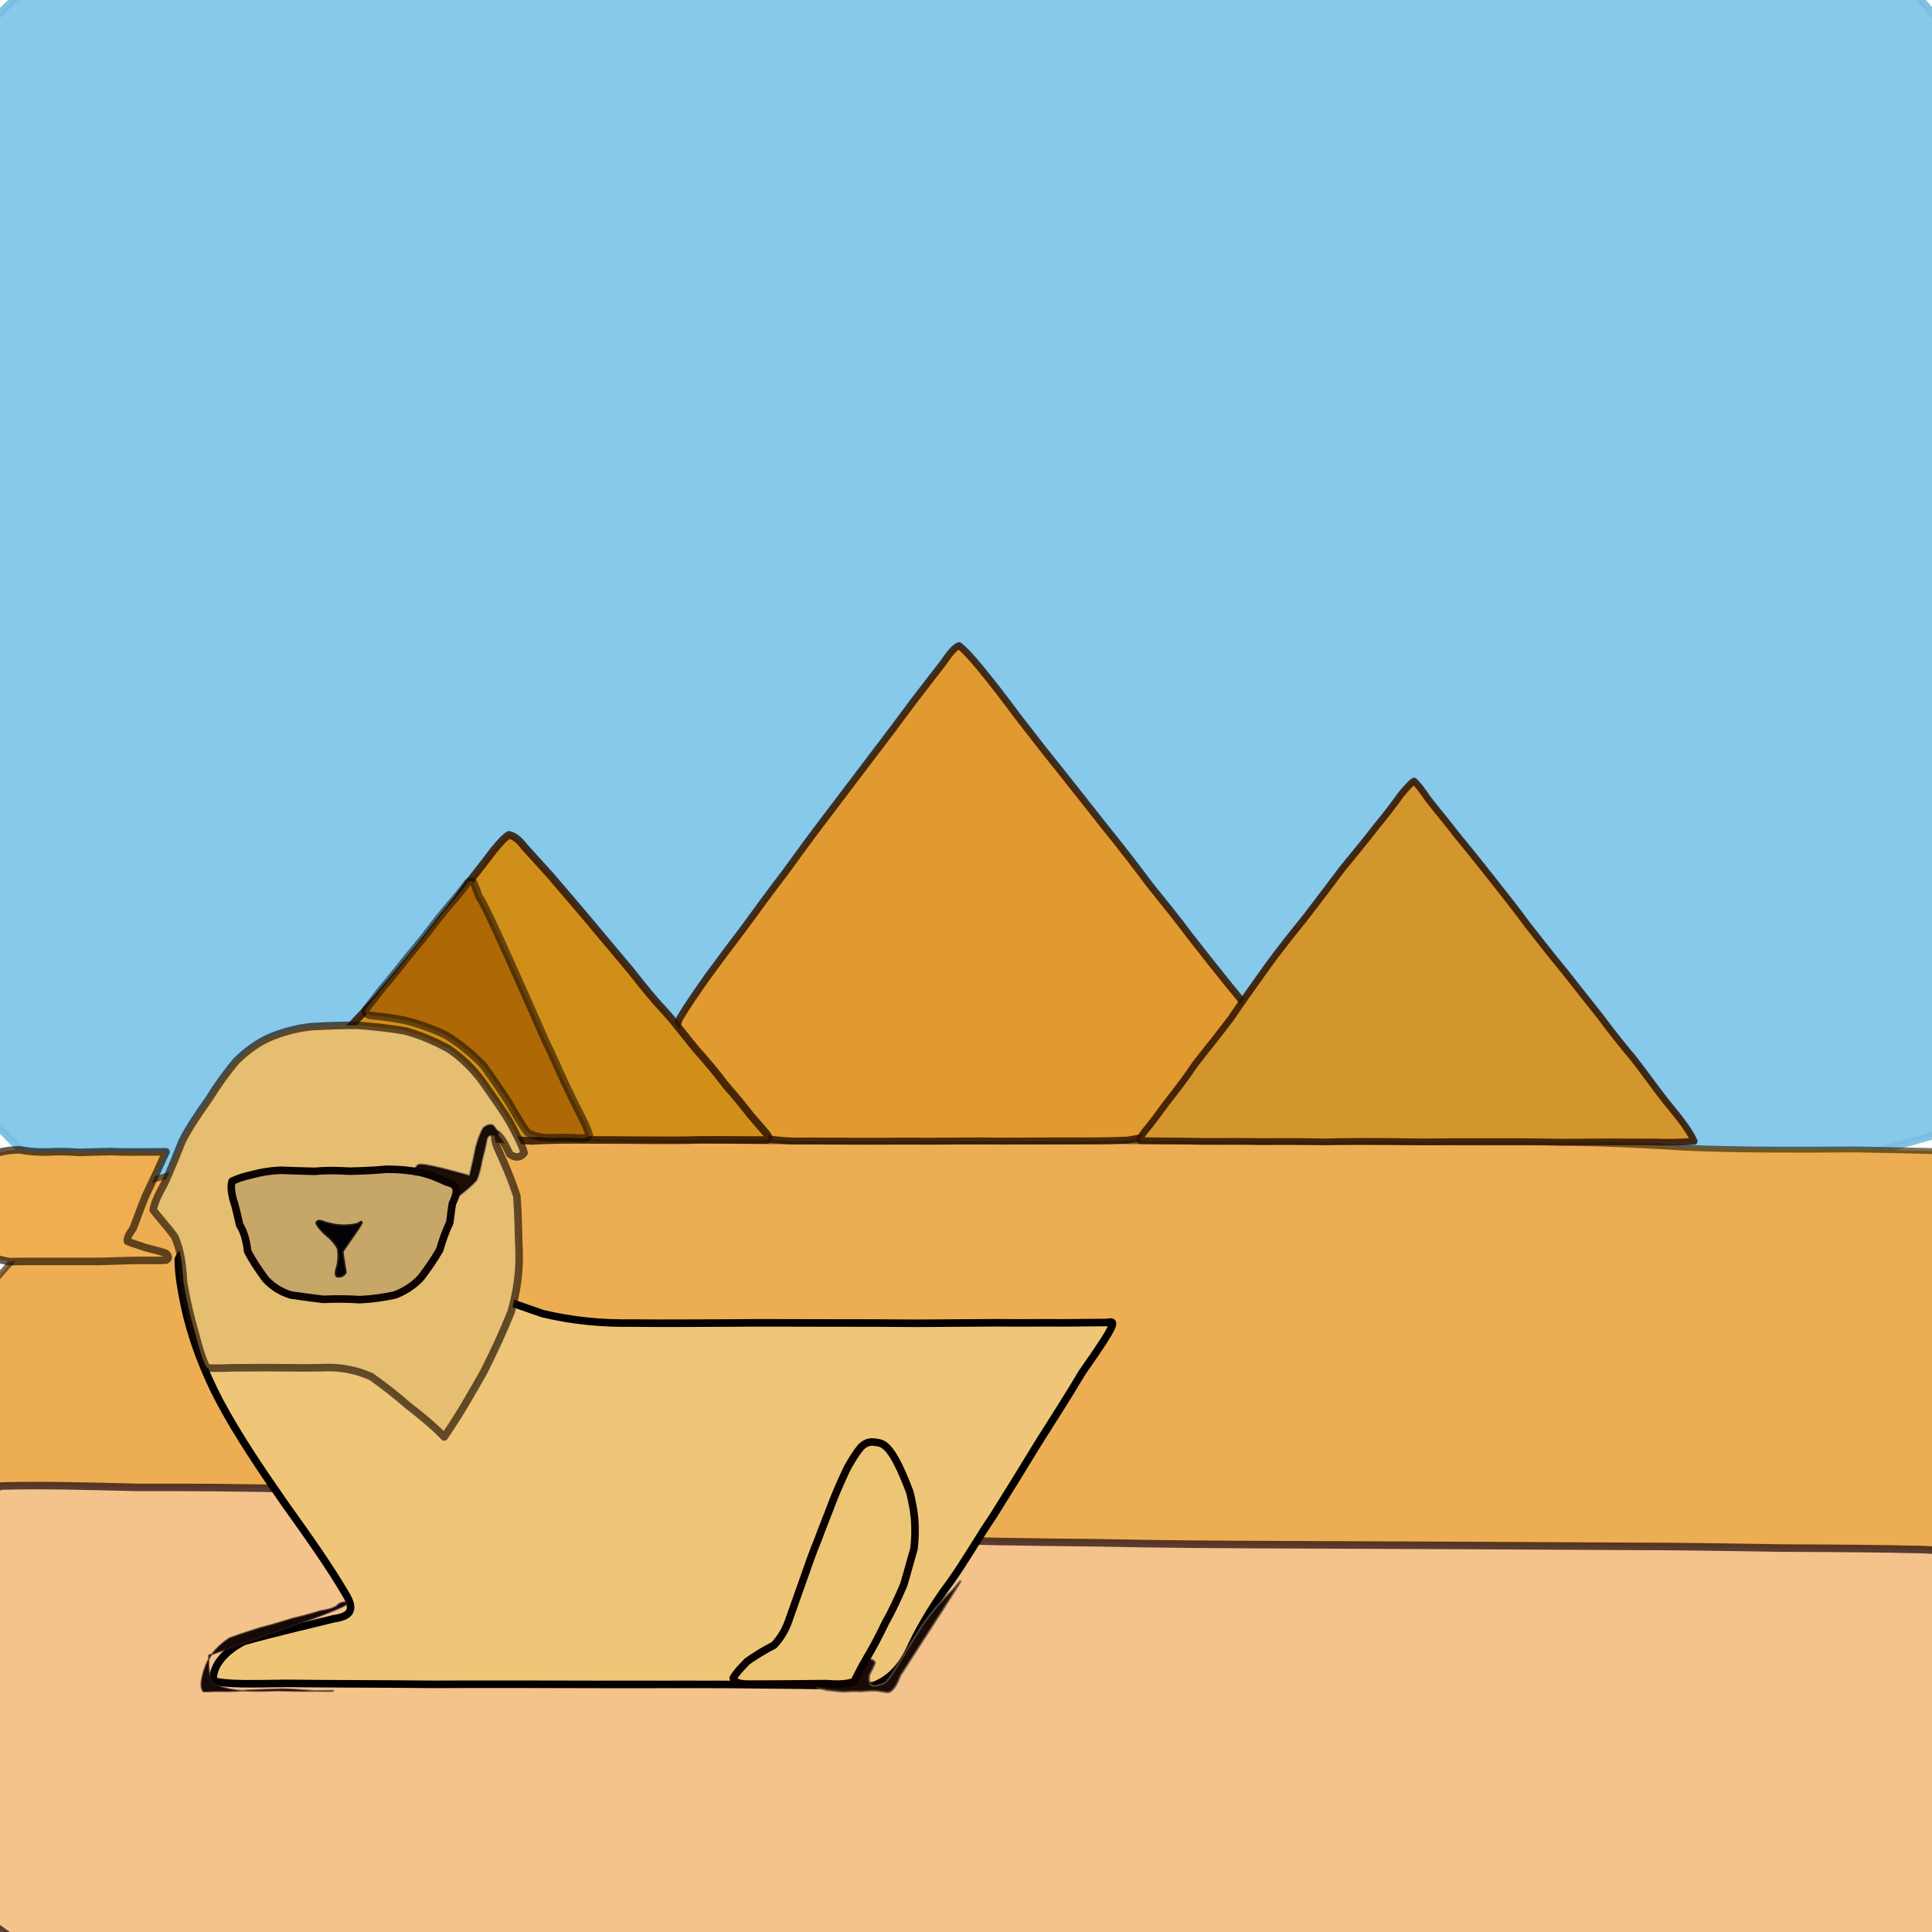 <?xml version="1.0" ?>
<svg xmlns="http://www.w3.org/2000/svg" version="1.1" width="512" height="512" viewBox="0 0 512 512">
  <defs/>
  <g>
    <path d="M 553.883 289.16 C 534.078 294.747 514.276 300.348 494.466 305.992 C 474.682 311.681 454.868 317.476 435.038 323.196 C 415.147 328.76 395.138 334.219 375.08 339.483 C 354.896 344.412 334.584 348.954 314.199 353.148 C 293.719 356.858 273.183 360.032 252.58 362.607 C 232.052 364.559 211.56 365.735 191.203 366.11 C 171.005 365.679 151.119 364.328 131.568 361.941 C 112.464 358.513 93.948 354.096 76.119 348.453 C 59.054 341.611 42.871 333.54 27.835 324.137 C 13.891 313.418 1.276 301.314 -9.943 287.876 C -19.756 273.118 -28.145 257.354 -35.146 240.593 C -40.89 223.101 -45.342 205.078 -48.579 186.68 C -50.616 168.07 -51.424 149.506 -51.053 131.063 C -49.544 112.956 -46.838 95.325 -42.92 78.345 C -37.822 62.094 -31.507 46.748 -23.905 32.478 C -14.982 19.301 -4.681 7.397 6.966 -3.156 C 19.995 -12.338 34.299 -20.338 49.798 -27.18 C 66.319 -32.984 83.766 -37.9 102.055 -41.994 C 121.053 -45.374 140.649 -48.12 160.845 -50.319 C 181.521 -52.097 202.48 -53.404 223.721 -54.28 C 245.175 -54.836 266.663 -55.073 288.175 -54.985 C 309.51 -54.44 330.607 -53.48 351.411 -52.036 C 371.746 -50.035 391.497 -47.35 410.536 -43.914 C 428.926 -39.695 446.584 -34.73 463.354 -28.799 C 478.943 -21.734 493.202 -13.251 505.968 -3.27 C 517.135 8.331 526.764 21.523 534.979 36.14 C 542.094 51.963 548.239 68.814 553.736 86.423 C 558.698 104.57 563.265 123.159 567.421 142.196 C 571.32 161.535 575.035 181.109 578.682 200.779 C 582.2 220.52 585.722 240.328 553.883 289.16" stroke-width="2" fill="rgb(134, 201, 234)" opacity="1.0" stroke="rgb(121, 190, 222)" stroke-opacity="0.925" stroke-linecap="round" stroke-linejoin="round"/>
    <path d="M 589.318 444.8 C 575.81 450.651 562.288 456.528 548.757 462.384 C 535.211 468.223 521.57 474.025 507.907 479.811 C 494.105 485.506 480.153 491.102 466.038 496.604 C 451.766 502.007 437.251 507.178 422.468 512.232 C 407.46 516.998 392.18 521.546 376.581 525.829 C 360.748 529.767 344.617 533.399 328.241 536.596 C 311.605 539.365 294.713 541.714 277.658 543.545 C 260.435 544.831 243.116 545.555 225.762 545.648 C 208.415 545.11 191.173 543.828 174.106 541.846 C 157.198 539.088 140.64 535.62 124.45 531.299 C 108.805 526.146 93.632 520.245 79.096 513.572 C 65.347 506.087 52.37 497.825 40.273 488.929 C 29.163 479.294 19.027 469.128 9.999 458.403 C 2.154 447.362 -4.502 435.939 -9.87 424.341 C -13.938 412.631 -16.603 400.986 -17.861 389.43 C -17.662 378.188 -15.998 367.34 -12.746 357.111 C -7.932 347.506 -1.509 338.705 6.485 330.838 C 15.987 323.945 26.863 317.973 38.99 313.064 C 52.34 309.151 66.721 306.246 82 304.105 C 98.085 302.6 114.816 301.678 132.058 301.369 C 149.734 301.496 167.759 301.84 186.009 302.202 C 204.391 302.508 222.839 302.56 241.284 302.499 C 259.645 302.494 277.948 302.508 296.078 302.391 C 313.968 302.531 331.616 302.604 349 302.591 C 366.11 302.62 382.934 302.773 399.367 302.765 C 415.479 302.606 431.245 303.147 446.725 304.163 C 461.885 304.799 476.905 304.7 491.757 304.614 C 506.492 304.856 521.113 305.256 535.651 305.735 C 550.128 306.204 564.587 306.539 579.048 306.868 C 593.459 307.247 607.846 307.721 589.318 444.8" stroke-width="1.564" fill="rgb(237, 174, 83)" opacity="1.0" stroke="rgb(53, 36, 0)" stroke-opacity="0.646" stroke-linecap="round" stroke-linejoin="round"/>
    <path d="M 542.416 513.996 C 527.709 514.079 512.927 514.15 498.167 514.226 C 483.383 514.335 468.568 514.485 453.69 514.652 C 438.752 514.893 423.715 515.242 408.592 515.669 C 393.304 516.199 377.872 516.86 362.262 517.684 C 346.447 518.596 330.39 519.733 314.111 520.952 C 297.565 522.318 280.78 523.794 263.744 525.392 C 246.436 527.052 228.937 528.715 211.249 530.402 C 193.434 531.967 175.483 533.394 157.572 534.626 C 139.716 535.499 122.061 535.988 104.624 536.033 C 87.578 535.436 71.105 534.157 55.325 532.089 C 40.383 529.116 26.424 525.118 13.612 520.023 C 2.18 513.733 -7.66 506.109 -15.963 497.295 C -22.698 487.57 -27.9 477.282 -31.659 466.505 C -33.864 455.462 -34.585 444.534 -33.867 434.077 C -31.714 424.241 -28.129 415.178 -23.115 407.298 C -16.662 400.992 -8.848 396.431 0.425 393.81 C 11.123 393.499 23.195 393.857 36.277 394.169 C 50.399 394.152 65.389 394.179 81.109 394.674 C 97.407 395.735 114.223 397.049 131.481 398.562 C 148.989 400.309 166.71 402.122 184.6 403.826 C 202.529 405.41 220.422 406.793 238.273 407.843 C 255.974 408.432 273.539 408.695 290.778 408.848 C 307.749 409.219 324.452 409.305 340.836 409.365 C 356.839 409.425 372.534 409.48 387.829 409.565 C 402.807 409.664 417.423 409.7 431.662 409.794 C 445.543 409.811 459.1 410.034 472.3 410.253 C 485.211 410.302 497.807 410.375 510.156 410.669 C 522.247 411.442 534.048 412.69 545.688 414.275 C 557.234 416.073 568.655 418.031 580.017 420.125 C 591.392 422.294 602.69 424.443 542.416 513.996" stroke-width="2" fill="rgb(244, 194, 139)" opacity="1.0" stroke="rgb(32, 10, 16)" stroke-opacity="0.73" stroke-linecap="round" stroke-linejoin="round"/>
    <path d="M 332.44 295.567 C 326.819 296.736 321.154 297.894 315.474 299.021 C 309.904 300.152 304.341 301.238 298.791 302.14 C 293.226 302.397 287.672 302.371 282.019 302.355 C 276.309 302.357 270.526 302.401 264.723 302.399 C 258.883 302.317 253.018 302.404 247.165 302.425 C 241.287 302.418 235.522 302.394 229.842 302.445 C 224.283 302.441 218.871 302.378 213.72 302.37 C 208.87 302.525 204.254 302.101 199.907 301.063 C 195.865 299.777 192.156 298.12 188.783 296.133 C 185.818 293.89 183.291 291.476 181.204 288.853 C 179.583 285.999 178.517 282.985 178.012 279.896 C 178.113 276.725 178.791 273.357 180.141 269.852 C 182.218 266.393 184.744 262.74 187.504 258.84 C 190.513 254.707 193.748 250.395 197.169 245.9 C 200.638 241.157 204.175 236.264 207.998 231.314 C 211.739 226.145 215.576 220.886 219.588 215.659 C 223.566 210.398 227.49 205.223 231.363 200.135 C 235.117 195.236 238.628 190.536 241.887 186.117 C 244.947 182.143 247.64 178.62 249.955 175.668 C 251.655 173.166 252.965 171.537 254.161 171.108 C 255.629 172.205 257.528 174.315 259.866 177.155 C 262.791 180.72 265.944 184.76 269.331 189.376 C 273.058 194.187 276.95 199.24 281.058 204.305 C 285.164 209.452 289.203 214.639 293.24 219.717 C 297.281 224.674 301.07 229.659 304.756 234.561 C 308.51 239.224 312.18 243.745 315.573 248.314 C 319.006 252.73 322.385 256.974 325.748 261.145 C 329.118 265.275 332.444 269.28 335.752 273.297 C 339.045 277.246 342.405 281.176 345.726 285.11 C 348.945 289.069 352.129 293.101 332.44 295.567" stroke-width="1.843" fill="rgb(225, 154, 47)" opacity="1.0" stroke="rgb(44, 18, 0)" stroke-opacity="0.835" stroke-linecap="round" stroke-linejoin="round"/>
    <path d="M 448.98 302.45 C 445.416 302.723 441.786 302.766 438.13 302.635 C 434.34 302.63 430.467 302.646 426.527 302.602 C 422.416 302.594 418.177 302.691 413.805 302.692 C 409.289 302.601 404.6 302.547 399.741 302.543 C 394.822 302.583 389.71 302.513 384.476 302.555 C 379.114 302.645 373.679 302.623 368.165 302.495 C 362.568 302.475 356.898 302.438 351.256 302.618 C 345.557 302.508 339.96 302.467 334.451 302.544 C 329.148 302.412 324.011 302.497 319.253 302.494 C 314.916 302.387 311.042 302.357 307.752 302.349 C 305.133 302.29 303.251 302.329 302.108 302.271 C 301.804 301.95 302.371 301.179 303.478 299.676 C 305.077 297.828 306.836 295.391 308.978 292.48 C 311.464 289.306 314.143 285.888 316.759 281.966 C 319.73 278.129 322.992 274.149 326.152 269.945 C 329.214 265.397 332.454 260.89 335.719 256.298 C 339.048 251.728 342.543 247.33 346.059 242.991 C 349.394 238.59 352.685 234.331 355.812 230.125 C 359.003 226.241 362.035 222.552 364.738 219.038 C 367.348 215.908 369.493 213.065 371.291 210.537 C 372.842 208.718 373.939 207.458 374.724 206.991 C 375.703 207.84 376.918 209.481 378.483 211.774 C 380.586 214.518 383.117 217.443 385.763 220.922 C 388.761 224.539 391.901 228.481 395.079 232.502 C 398.378 236.671 401.661 240.81 404.836 245.132 C 408.105 249.298 411.345 253.459 414.657 257.455 C 417.789 261.47 420.921 265.386 423.973 269.23 C 426.886 273.174 429.871 276.947 432.951 280.585 C 435.847 284.325 438.533 288.125 441.431 291.825 C 444.376 295.482 447.439 298.998 448.98 302.45" stroke-width="1.784" fill="rgb(211, 150, 45)" opacity="1.0" stroke="rgb(50, 21, 0)" stroke-opacity="0.874" stroke-linecap="round" stroke-linejoin="round"/>
    <path d="M 167.411 257.527 C 170.238 261.156 173.062 264.671 176.143 267.955 C 179.113 271.204 181.674 274.738 184.428 278.039 C 187.286 281.235 189.924 284.367 192.339 287.596 C 194.792 290.403 196.993 293.025 198.874 295.503 C 200.658 297.583 202.074 299.208 203.142 300.434 C 203.796 301.327 203.886 301.885 203.263 302.122 C 201.757 302.149 199.554 302.095 196.87 302.101 C 193.662 302.093 189.878 302.042 185.628 302.063 C 181.107 302.23 176.398 302.208 171.495 302.17 C 166.494 302.131 161.306 302.096 156.068 302.096 C 150.932 302.018 145.923 302.086 141.011 302.363 C 136.251 302.168 131.649 301.805 127.201 301.571 C 122.84 301.425 118.655 301.442 114.618 301.624 C 110.756 301.891 107.142 302.118 103.673 302.24 C 100.448 302.31 97.421 302.285 94.741 302.208 C 92.325 301.84 90.096 301.262 88.143 300.458 C 86.528 299.469 85.17 298.175 84.179 296.593 C 83.479 294.786 83.143 292.793 83.141 290.525 C 83.452 288.052 84.194 285.394 85.33 282.616 C 86.839 279.732 88.757 276.783 91.14 273.833 C 93.839 270.913 96.799 267.88 99.823 264.635 C 102.794 261.128 105.792 257.556 108.766 253.898 C 111.805 250.26 114.652 246.533 117.403 242.924 C 120.188 239.605 122.658 236.209 124.917 232.969 C 127.151 230.152 129.144 227.575 130.877 225.275 C 132.423 223.424 133.642 222.012 134.854 221.244 C 136.183 221.473 137.55 222.546 139.009 224.453 C 140.958 226.641 143.328 229.182 145.883 232.033 C 148.494 235.113 151.255 238.331 154.115 241.666 C 156.95 245.04 159.783 248.435 167.411 257.527" stroke-width="2" fill="rgb(208, 143, 25)" opacity="1.0" stroke="rgb(44, 17, 1)" stroke-opacity="0.842" stroke-linecap="round" stroke-linejoin="round"/>
    <path d="M 286.86 363.606 C 283.008 370.063 278.996 376.349 274.972 382.686 C 271.105 389.074 267.211 395.351 263.314 401.581 C 259.273 407.518 255.807 413.682 251.798 419.287 C 247.721 424.77 244.338 430.296 241.655 435.845 C 239.408 441.009 236.369 444.843 231.465 446.731 C 224.043 446.846 214.346 446.555 202.74 446.497 C 189.615 446.279 175.383 446.426 160.479 446.387 C 145.15 446.347 129.75 446.308 114.702 446.368 C 100.373 446.221 87.243 446.248 75.908 446.109 C 66.839 446.223 60.238 446.456 56.517 445.449 C 56.229 442.101 58.732 438.065 64.585 435.017 C 72.641 432.753 81.226 430.777 88.434 428.99 C 93.252 428.327 94.062 426.377 91.439 422.159 C 87.499 415.428 81.925 407.497 75.596 398.651 C 69.204 389.504 63.211 380.591 58.362 371.602 C 54.11 363.521 51.31 355.902 49.532 348.869 C 48.138 342.882 47.245 337.771 47.247 333.709 C 48.748 330.677 51.394 328.531 55.141 327.136 C 59.871 326.448 65.476 326.535 71.814 327.226 C 78.817 328.405 86.322 329.95 94.216 331.957 C 102.37 334.247 110.743 336.792 119.19 339.491 C 127.529 342.381 135.757 345.361 143.789 348.12 C 151.724 350.027 159.655 350.766 167.793 350.626 C 176.107 350.731 184.524 350.63 193.105 350.614 C 201.75 350.526 210.312 350.595 218.73 350.599 C 227.021 350.594 235.099 350.622 242.993 350.682 C 250.57 350.63 257.685 350.609 264.411 350.547 C 270.814 350.647 276.687 350.495 281.891 350.577 C 286.436 350.557 290.26 350.464 293.263 350.482 C 295.383 350.137 296.942 349.297 286.86 363.606" stroke-width="2" fill="rgb(239, 198, 120)" opacity="1.0" stroke="rgb(0, 0, 0)" stroke-opacity="1.0" stroke-linecap="round" stroke-linejoin="round"/>
    <path d="M 117.734 380.813 C 114.799 377.766 111.47 375.097 108.102 372.462 C 104.885 369.681 101.597 367.085 98.346 364.809 C 94.761 363.229 90.988 362.386 86.932 362.413 C 82.729 362.541 78.427 362.526 74.05 362.462 C 69.775 362.41 65.769 362.478 62.196 362.484 C 59.153 362.518 56.687 362.733 54.816 362.45 C 53.699 360.546 52.788 357.396 51.766 353.441 C 50.503 349.143 49.417 344.519 48.624 339.729 C 48.396 335.107 47.807 331.031 46.272 327.673 C 44.137 324.82 42.032 322.54 40.615 320.682 C 40.856 318.691 42.114 316.341 43.657 313.503 C 45.212 310.037 46.784 306.203 48.316 302.327 C 50.322 298.466 52.784 294.875 55.297 291.34 C 57.594 287.662 59.954 284.322 62.603 281.199 C 65.265 278.557 68.216 276.389 71.482 274.938 C 74.937 273.496 78.629 272.488 82.502 272.075 C 86.511 271.855 90.63 271.694 94.796 271.72 C 98.999 272.026 103.22 272.501 107.286 273.185 C 111.235 274.261 115.107 275.883 118.826 277.918 C 122.323 280.243 125.373 283.257 127.991 286.809 C 130.587 290.54 133.225 294.139 135.326 297.772 C 137.041 301.03 138.388 303.517 138.897 305.544 C 137.984 306.797 136.556 306.969 135.123 305.884 C 134.024 303.582 133.021 301.598 131.753 300.552 C 130.819 300.807 130.923 302.234 132.097 304.805 C 133.72 308.321 135.484 312.372 136.96 316.953 C 137.367 321.886 137.373 326.967 137.581 332.139 C 137.672 337.277 136.941 342.49 135.452 347.682 C 133.35 352.933 130.903 358.213 128.21 363.539 C 125.25 368.76 122.317 374.074 117.734 380.813" stroke-width="2" fill="rgb(229, 190, 114)" opacity="1.0" stroke="rgb(30, 13, 1)" stroke-opacity="0.664" stroke-linecap="round" stroke-linejoin="round"/>
    <path d="M 79.548 320.063 C 79.535 320.051 79.547 320.064 79.542 320.051 C 79.537 320.068 79.545 320.043 79.545 320.068 C 79.532 320.057 79.55 320.052 79.54 320.063 C 79.543 320.044 79.542 320.071 79.54 320.039 C 79.535 320.066 79.541 320.051 79.546 320.05 C 79.535 320.06 79.531 320.057 79.543 320.056 C 79.536 320.042 79.526 320.068 79.545 320.049 C 79.533 320.055 79.527 320.059 79.541 320.058 C 79.528 320.048 79.538 320.062 79.524 320.056 C 79.546 320.055 79.513 320.058 79.548 320.063" stroke-width="0.4" fill="rgb(0, 0, 0)" opacity="1.0" stroke="rgb(0, 0, 0)" stroke-opacity="1.0" stroke-linecap="round" stroke-linejoin="round"/>
    <path d="M 124.49 311.629 C 125.136 308.991 125.68 306.399 126.147 304.04 C 126.716 301.98 127.339 300.207 128.133 298.937 C 129.053 298.162 129.891 297.926 130.633 298.269 C 131.337 299.062 131.849 299.828 132.07 300.5 C 131.75 300.92 131.056 301 130.227 300.821 C 129.47 300.797 129.059 301.298 128.877 302.347 C 128.648 303.762 128.223 305.422 127.733 307.295 C 127.377 309.256 126.957 311.16 126.232 312.772 C 125.075 314.029 123.68 315.217 122.19 316.426 C 120.716 317.637 119.257 318.761 117.763 319.826 C 116.336 320.76 114.882 321.591 113.507 322.228 C 112.204 322.765 111.015 323.108 109.984 323.389 C 109.029 323.428 108.173 323.292 107.477 323.066 C 106.893 322.727 106.48 322.225 106.174 321.586 C 105.991 320.857 105.86 319.987 105.814 319.069 C 105.937 318.171 106.181 317.214 106.436 316.286 C 106.781 315.334 107.152 314.371 107.589 313.465 C 108.046 312.554 108.539 311.724 109.06 310.937 C 109.563 310.261 110.04 309.594 110.535 309.004 C 111.024 308.447 111.511 308.009 124.49 311.629" stroke-width="0.585" fill="rgb(27, 14, 4)" opacity="1.0" stroke="rgb(0, 5, 37)" stroke-opacity="0.445" stroke-linecap="round" stroke-linejoin="round"/>
    <path d="M 98.064 330.584 C 98.107 330.553 98.085 330.579 98.076 330.569 C 98.1 330.566 98.082 330.576 98.087 330.584 C 98.081 330.56 98.095 330.58 98.07 330.578 C 98.089 330.566 98.103 330.582 98.056 330.573 C 98.081 330.579 98.106 330.581 98.071 330.57 C 98.083 330.578 98.091 330.592 98.074 330.563 C 98.086 330.589 98.085 330.583 98.076 330.57 C 98.08 330.597 98.092 330.575 98.064 330.578 C 98.09 330.598 98.063 330.58 98.093 330.576 C 98.06 330.597 98.095 330.577 98.064 330.584" stroke-width="0" fill="rgb(0, 0, 0)" opacity="1.0" stroke="rgb(0, 0, 0)" stroke-opacity="1.0" stroke-linecap="round" stroke-linejoin="round"/>
    <path d="M 98.411 338.252 C 98.435 338.221 98.433 338.247 98.417 338.23 C 98.436 338.217 98.42 338.239 98.435 338.224 C 98.425 338.222 98.418 338.234 98.428 338.209 C 98.431 338.238 98.41 338.211 98.445 338.215 C 98.411 338.231 98.43 338.218 98.414 338.214 C 98.427 338.222 98.425 338.222 98.403 338.214 C 98.437 338.223 98.423 338.21 98.415 338.228 C 98.414 338.214 98.426 338.223 98.42 338.205 C 98.407 338.228 98.428 338.227 98.42 338.205 C 98.392 338.229 98.445 338.216 98.411 338.252" stroke-width="0.733" fill="rgb(0, 0, 0)" opacity="1.0" stroke="rgb(120, 120, 117)" stroke-opacity="0.521" stroke-linecap="round" stroke-linejoin="round"/>
    <path d="M 55.36 438.671 C 55.184 441.34 55.273 443.743 56.049 445.702 C 57.723 446.988 60.198 447.666 63.27 448.02 C 66.606 448.171 70.046 448.181 73.5 448.027 C 76.861 448.118 79.985 448.178 82.723 448.136 C 84.975 448.099 86.673 448.078 87.812 448.069 C 88.403 448.072 88.483 448.101 87.937 448.141 C 86.786 448.168 85.044 448.168 82.883 448.101 C 80.478 447.939 77.808 447.683 74.892 447.628 C 71.824 447.709 68.707 447.837 65.713 447.955 C 62.917 448.166 60.308 448.273 58.044 448.194 C 56.19 448.172 54.82 448.388 53.86 448.251 C 53.316 447.557 53.193 446.461 53.509 444.904 C 53.862 442.977 54.606 440.934 55.688 439.003 C 57.088 437.092 58.794 435.389 60.894 434.091 C 63.47 433.145 66.143 432.285 68.972 431.391 C 71.906 430.678 74.753 429.761 77.574 428.907 C 80.262 428.28 82.681 427.638 84.872 426.932 C 86.684 426.646 88.122 426.314 89.191 425.643 C 89.949 424.837 90.706 424.522 91.63 424.656 C 92.699 425.032 93.842 425.455 55.36 438.671" stroke-width="0.449" fill="rgb(21, 10, 5)" opacity="1.0" stroke="rgb(40, 28, 33)" stroke-opacity="0.604" stroke-linecap="round" stroke-linejoin="round"/>
    <path d="M 238.572 444.109 C 238.193 445.192 237.719 446.187 237.197 447.008 C 236.737 447.741 236.187 448.264 235.431 448.517 C 234.501 448.456 233.397 448.207 232.183 448.064 C 230.951 448.022 229.611 448.123 228.127 448.252 C 226.602 448.142 225.059 448.241 223.478 448.345 C 221.951 448.16 220.478 448.078 219.068 447.885 C 217.754 447.588 216.654 447.279 215.798 446.878 C 215.139 446.446 214.744 445.922 214.603 445.363 C 214.887 444.822 215.362 444.306 216.103 443.795 C 217.172 443.203 218.513 442.515 220.026 441.879 C 221.658 441.341 223.365 440.912 225.115 440.492 C 226.876 440.075 228.478 439.734 229.912 439.595 C 231.066 439.667 231.783 440.034 231.912 440.692 C 231.592 441.573 230.983 442.674 230.419 443.845 C 230.187 445.037 230.329 446.036 231 446.663 C 231.924 446.884 233.15 446.625 234.587 445.952 C 235.997 444.528 237.23 442.385 238.763 439.823 C 240.452 437.023 242.424 433.906 244.534 430.58 C 246.839 427.252 249.645 424.067 252.68 421.108 C 255.461 417.862 257.868 414.209 238.572 444.109" stroke-width="0.491" fill="rgb(26, 12, 5)" opacity="1.0" stroke="rgb(92, 80, 68)" stroke-opacity="0.742" stroke-linecap="round" stroke-linejoin="round"/>
    <path d="M 241.151 395.531 C 241.681 397.88 242.169 400.119 242.389 402.583 C 242.572 405.149 242.544 407.759 242.21 410.487 C 241.333 413.409 240.533 416.565 239.498 419.983 C 238.057 423.335 236.524 426.736 234.651 430.007 C 233.079 433.316 231.477 436.405 229.792 439.203 C 228.311 441.66 227.305 443.791 226.378 445.591 C 224.447 446.421 221.872 446.393 218.787 446.171 C 215.228 446.179 211.408 446.274 207.504 446.273 C 203.769 446.259 200.433 446.342 197.662 446.292 C 195.608 446.225 194.524 445.66 194.317 444.684 C 194.972 443.493 196.363 441.961 198.049 440.258 C 200.278 438.716 202.581 437.271 205.113 435.99 C 206.979 434.023 208.387 431.599 209.307 428.65 C 210.405 425.514 211.613 422.154 212.847 418.657 C 214.122 414.978 215.396 411.333 216.859 407.803 C 218.152 404.236 219.573 400.872 220.803 397.556 C 222.058 394.386 223.377 391.488 224.589 388.952 C 225.839 386.693 227.004 384.873 228.177 383.476 C 229.356 382.355 230.476 381.927 232.078 382.234 C 234.071 382.458 236.352 382.731 241.151 395.531" stroke-width="2" fill="rgb(236, 197, 117)" opacity="1.0" stroke="rgb(10, 0, 0)" stroke-opacity="1.0" stroke-linecap="round" stroke-linejoin="round"/>
    <path d="M 119.876 318.99 C 119.609 320.535 119.458 322.137 119.185 324.098 C 118.13 326.142 117.308 328.609 116.487 331.312 C 115.003 333.85 113.321 336.272 111.585 338.564 C 109.665 340.628 107.368 342.151 104.688 343.179 C 101.732 343.82 98.593 344.281 95.341 344.424 C 92.024 344.211 88.781 344.179 85.658 344.342 C 82.794 344.014 79.923 343.585 77.049 343.182 C 74.501 342.391 72.24 341.028 70.359 338.979 C 68.613 336.618 66.9 334.073 65.636 331.602 C 65.309 328.93 64.747 326.569 63.509 324.598 C 62.961 322.338 62.505 319.926 61.775 317.861 C 61.299 315.866 61.108 314.155 61.525 313.018 C 62.849 312.385 64.649 311.773 66.792 311.297 C 69.195 310.65 71.707 310.241 74.376 310.131 C 77.316 310.243 80.321 310.343 83.328 310.413 C 86.384 310.131 89.51 310.176 92.686 310.379 C 96.003 310.293 99.308 310.169 102.43 309.865 C 105.468 309.848 108.442 310.108 111.246 310.666 C 113.87 311.251 116.171 312.207 118.303 313.235 C 120.286 313.805 122.174 314.259 119.876 318.99" stroke-width="2" fill="rgb(198, 167, 104)" opacity="1.0" stroke="rgb(12, 2, 1)" stroke-opacity="1.0" stroke-linecap="round" stroke-linejoin="round"/>
    <path d="M 144.617 275.983 C 146.372 279.533 147.928 283.143 149.506 286.589 C 151.055 289.864 152.518 292.903 153.909 295.55 C 155.048 297.82 155.853 299.624 156.175 300.877 C 155.839 301.51 154.84 301.73 153.255 301.599 C 151.246 301.448 148.954 301.387 146.446 301.519 C 144.056 301.571 141.837 301.276 139.883 300.213 C 138.268 298.212 136.734 295.455 134.937 292.323 C 132.779 289.043 130.498 285.622 127.985 282.221 C 125.003 279.168 121.644 276.455 118.1 274.273 C 114.457 272.544 110.859 271.303 107.304 270.412 C 104.006 269.76 101.165 269.365 98.869 269.201 C 97.27 269.063 96.544 268.499 96.903 267.56 C 97.997 266.141 99.573 264.191 101.361 261.857 C 103.558 259.324 105.802 256.452 108.144 253.514 C 110.571 250.64 112.896 247.758 114.999 244.942 C 116.986 242.341 118.903 240.082 120.608 238.138 C 121.999 236.415 123.132 234.973 123.956 233.886 C 124.635 233.356 125.119 233.365 125.517 233.949 C 126.021 234.969 126.46 236.299 126.959 237.645 C 127.825 238.861 128.857 240.125 144.617 275.983" stroke-width="2" fill="rgb(175, 104, 6)" opacity="1.0" stroke="rgb(4, 0, 1)" stroke-opacity="0.53" stroke-linecap="round" stroke-linejoin="round"/>
    <path d="M 44.003 305.242 C 42.157 309.309 40.354 313.211 38.626 316.838 C 37.192 320.167 36.266 323.129 35.257 325.55 C 34.179 327.109 33.53 328.203 33.798 328.989 C 34.976 329.474 36.706 329.947 38.647 330.657 C 40.667 331.169 42.547 331.614 43.982 332.15 C 44.76 332.885 44.807 333.502 44.037 333.95 C 42.49 334.071 40.234 334.031 37.386 334.011 C 34.014 334.032 30.283 334.199 26.281 334.293 C 22.179 334.311 17.928 334.264 13.787 334.29 C 9.785 334.286 6.014 334.264 2.598 334.351 C -0.352 333.875 -2.866 333.018 -4.928 331.736 C -6.552 330.027 -7.788 327.955 -8.583 325.675 C -9.052 323.288 -9.203 320.764 -8.976 318.115 C -8.396 315.498 -7.552 313.098 -6.425 310.822 C -5.009 308.721 -3.391 307 -1.495 305.783 C 0.61 305.05 2.904 304.73 5.259 304.725 C 7.706 305.171 10.21 305.371 12.809 305.29 C 15.491 305.117 18.262 305.194 21.041 305.402 C 23.817 305.327 26.661 305.222 29.449 305.181 C 32.233 305.313 34.997 305.333 44.003 305.242" stroke-width="2" fill="rgb(239, 175, 81)" opacity="1.0" stroke="rgb(24, 13, 0)" stroke-opacity="0.67" stroke-linecap="round" stroke-linejoin="round"/>
    <path d="M 90.603 331.595 C 90.867 333.841 91.203 335.736 91.452 337.145 C 91.045 337.986 90.163 338.292 89.296 338.095 C 88.988 337.465 89.192 336.557 89.615 335.31 C 89.88 333.807 90.01 332.196 89.645 330.712 C 88.872 329.301 87.756 328.073 86.485 327.093 C 85.326 326.096 84.483 325.068 84.016 324.208 C 84.008 323.729 84.452 323.553 85.308 323.821 C 86.577 324.324 88.24 324.708 90.009 324.895 C 91.739 325.027 93.402 324.837 94.928 324.476 C 96.058 323.657 96.824 322.686 90.603 331.595" stroke-width="0.863" fill="rgb(3, 2, 6)" opacity="1.0" stroke="rgb(5, 0, 5)" stroke-opacity="0.851" stroke-linecap="round" stroke-linejoin="round"/>
  </g>
</svg>
